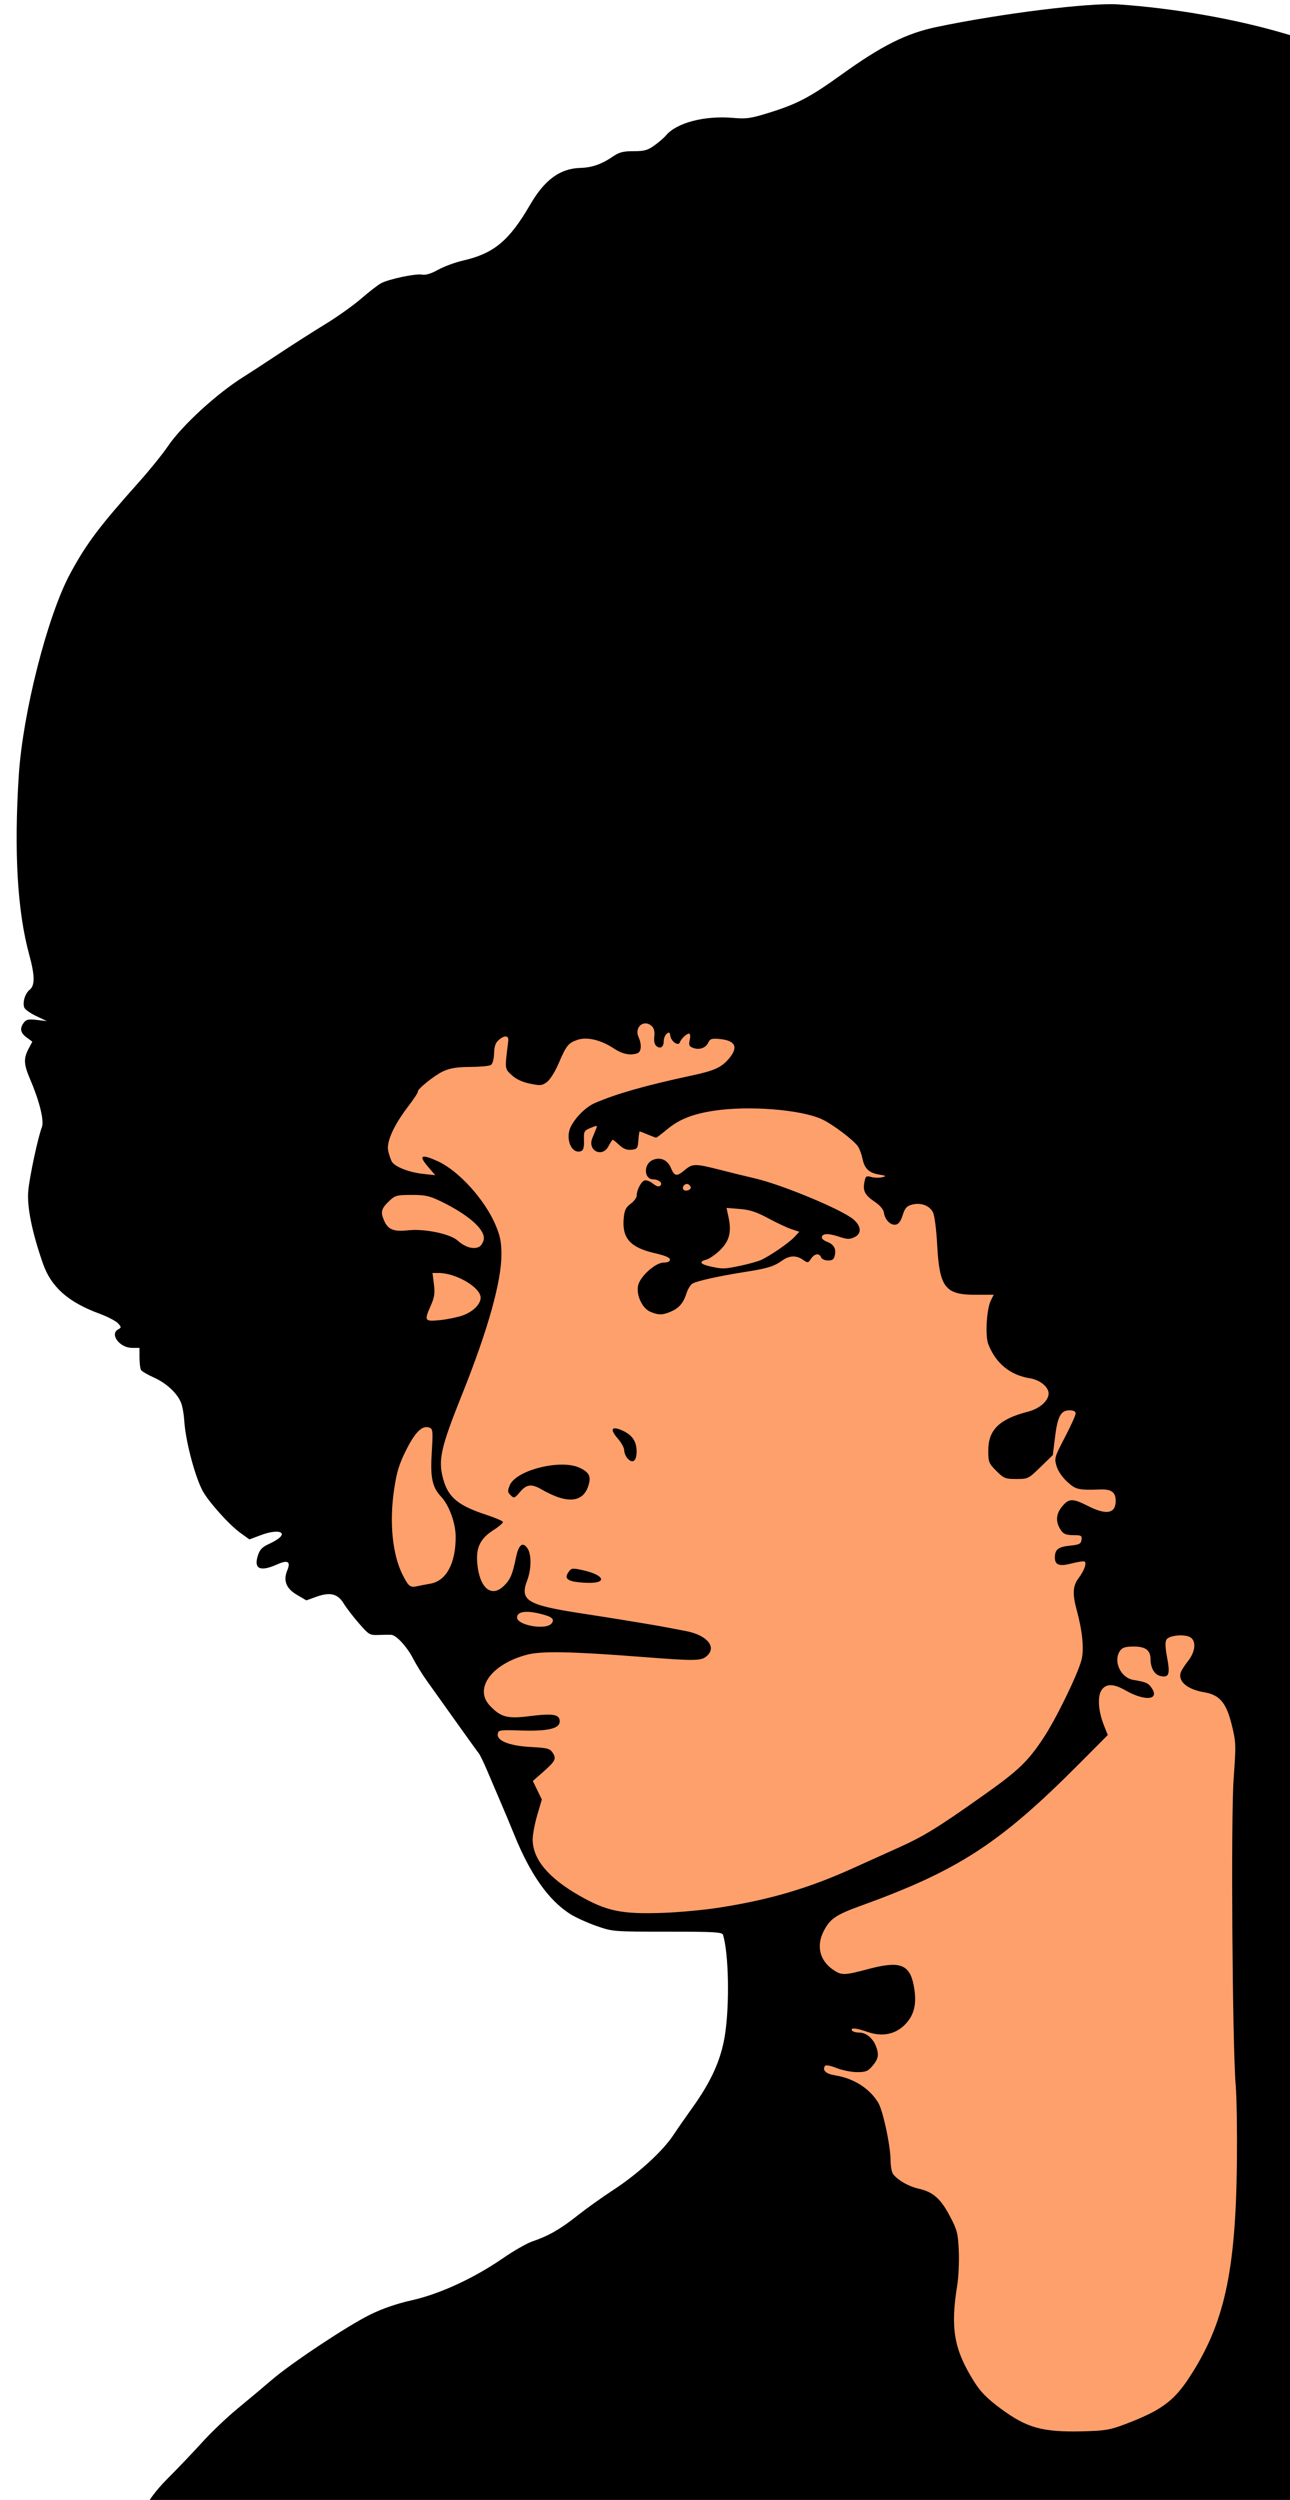 <?xml version="1.0" encoding="UTF-8" standalone="no"?>
<!-- Created with Inkscape (http://www.inkscape.org/) -->

<svg
   xmlns:dc="http://purl.org/dc/elements/1.1/"
   xmlns:cc="http://creativecommons.org/ns#"
   xmlns:rdf="http://www.w3.org/1999/02/22-rdf-syntax-ns#"
   xmlns:svg="http://www.w3.org/2000/svg"
   xmlns="http://www.w3.org/2000/svg"
   xmlns:sodipodi="http://sodipodi.sourceforge.net/DTD/sodipodi-0.dtd"
   xmlns:inkscape="http://www.inkscape.org/namespaces/inkscape"
   width="175mm"
   height="339.003mm"
   viewBox="0 0 620.079 1201.193"
   id="svg2"
   version="1.1"
   inkscape:version="0.91 r13725"
   sodipodi:docname="AngelaDavis-1972.svg">
  <defs
     id="defs4" />
  <sodipodi:namedview
     id="base"
     pagecolor="#ffffff"
     bordercolor="#666666"
     borderopacity="1.0"
     inkscape:pageopacity="0.0"
     inkscape:pageshadow="2"
     inkscape:zoom="2.26774"
     inkscape:cx="237.64519"
     inkscape:cy="1176.7183"
     inkscape:document-units="px"
     inkscape:current-layer="g4153"
     showgrid="false"
     fit-margin-top="0"
     fit-margin-left="0"
     fit-margin-right="0"
     fit-margin-bottom="0"
     inkscape:window-width="1916"
     inkscape:window-height="1035"
     inkscape:window-x="4"
     inkscape:window-y="1"
     inkscape:window-maximized="1" />
  <g
     inkscape:label="Layer 1"
     inkscape:groupmode="layer"
     id="layer1"
     transform="translate(594.4,183.277)">
    <g
       id="g4147"
       transform="translate(931.429,122.857)">
      <g
         id="g4153">
        <g
           id="g4157"
           transform="translate(8,2)">
          <path
             sodipodi:nodetypes="cscsccsccscsssssccccscccscccsccc"
             style="fill:#fda06c"
             d="m -1107.466,880.991 c -89.283,-0.683 -145.872,5.189 -252.614,5.668 -43.445,0.195 -66.462,-0.047 -66.868,-0.703 -0.34,-0.55 4.351,-6.02 10.424,-12.155 6.074,-6.135 12.264,-12.643 13.756,-14.462 84.123,-51.396 161.868,-73.269 204.999,-131.437 17.927,-24.899 24.162,-35.862 25.895,-45.537 2.193,-12.239 4.104,-23.596 4.123,-31.953 0.021,-9.454 -16.42,-32.859 -17.674,-34.889 -0.536,-0.868 -4.523,-1.14 -14.135,-0.966 -26.991,0.489 -35.29,0 -43.904,-2.576 -11.45,-3.427 -17.127,-6.854 -24.784,-14.962 -7.857,-8.32 -10.675,-13.612 -23.245,-43.649 -9.676,-23.121 -8.057,-31.455 -26.099,-56.236 -8.432,-11.582 -15.489,-14.262 -16.252,-16.668 -0.861,-2.718 -7.069,-8.279 -9.382,-8.404 -0.943,-0.051 -3.515,-0.027 -5.715,0.054 -3.772,0.139 -4.328,-0.24 -9.771,-6.657 -13.649,-2.377 -3.78,-23.501 -5.978,-22.529 18.413,12.147 -39.026,-26.133 -46.817,-46.77 -3.758,-10.132 -19.194,-10.596 -19.831,-18.478 -0.311,-3.85 -1.262,-8.477 -2.113,-10.283 -2.058,-4.369 -8.329,-9.613 -13.263,-11.092 -72.5,-47.842 -14.035,-185.769 -30.939,-255.792 0.01,-37.361 -32.762,-50.165 -25.113,-81.74 5.407,-22.319 10.209,-36.334 16.582,-48.396 79.654,-86.657 271.477,-179.006 437.863,-227.845 43.801,-1.936 84.155,-4.678 98.866,3.792 l -1.05,29.444 c -0.671,18.808 28.02,732.372 28.02,732.372 -3.37,339.116 -7.331,371.913 -136.146,370.844 z"
             id="path4151"
             inkscape:connector-curvature="0" />
          <path
             sodipodi:nodetypes="cscsssscsscssssssscsssscscccsscscssscscscsscsssccsscssscsscssscsscssssssssssccssssscssssssscsscccsssssssssssssssssssscssccsssscssssccssccsscscsscccssssssscssscsssssscssssscssssssssccsscscscscsssccsssscssscssccccssssssccsscccsccssccsssssscccsccsccscssccssssccssscsssssssssscscsccccsssccccsscsssccscscsssccsssssscscccsscsssssssccssssssccsscsccsssccsssccsccscsscscsscsssssssscscssccssccssc"
             style="fill:#000000;fill-opacity:1"
             d="m -1259.408,894.465 c -145.736,0.466 -189.642,0.676 -200.181,0.03 -1.945,-0.119 -2.992,0.138 -2.992,0.138 -0.395,-0.395 3.75,-6.281 8.911,-11.438 5.161,-5.157 12.873,-13.236 17.138,-17.952 4.264,-4.716 11.915,-11.994 17,-16.172 5.085,-4.178 12.396,-10.307 16.246,-13.62 9.454,-8.136 36.377,-26.003 47.347,-31.422 5.896,-2.912 12.705,-5.257 20.12,-6.927 13.463,-3.033 29.859,-10.605 43.815,-20.235 5.106,-3.523 11.405,-7.123 14,-8 7.75,-2.62 13.544,-5.929 21.62,-12.346 4.206,-3.342 12.024,-8.931 17.372,-12.42 11.746,-7.66 23.658,-18.525 28.793,-26.261 2.081,-3.135 6.229,-9.104 9.218,-13.266 9.063,-12.617 13.756,-23.052 15.609,-34.705 2.323,-14.61 1.858,-39.463 -0.904,-48.361 -0.398,-1.283 -4.257,-1.5 -26.728,-1.5 -26.154,0 -26.295,-0.011 -34.228,-2.784 -4.381,-1.531 -10.051,-4.122 -12.599,-5.757 -10.349,-6.641 -19.116,-19.079 -26.754,-37.958 -1.669,-4.125 -4.682,-11.325 -6.696,-16 -2.014,-4.675 -4.94,-11.523 -6.503,-15.217 -1.563,-3.694 -3.317,-7.294 -3.898,-8 -0.581,-0.706 -5.7,-7.808 -11.375,-15.783 -5.675,-7.975 -11.93,-16.75 -13.899,-19.5 -1.969,-2.75 -4.796,-7.348 -6.283,-10.217 -2.953,-5.698 -8.007,-11.209 -10.468,-11.412 -0.858,-0.071 -3.585,-0.044 -6.06,0.061 -4.321,0.182 -4.7,-0.041 -9.547,-5.621 -2.776,-3.196 -6.055,-7.466 -7.287,-9.489 -2.868,-4.708 -6.519,-5.614 -13.094,-3.25 l -4.855,1.746 -4.528,-2.654 c -5.188,-3.04 -6.685,-6.845 -4.639,-11.785 1.765,-4.261 0.244,-5.137 -4.911,-2.829 -8.229,3.684 -11.351,2.152 -9.158,-4.493 0.89,-2.698 2.145,-3.962 5.341,-5.379 2.297,-1.019 4.779,-2.582 5.516,-3.473 2.306,-2.794 -2.829,-3.225 -9.35,-0.785 l -5.628,2.106 -4.285,-3.077 c -5.577,-4.005 -15.743,-15.393 -18.413,-20.628 -3.755,-7.359 -8.075,-24.038 -8.63,-33.32 -0.181,-3.025 -0.853,-6.85 -1.492,-8.5 -1.798,-4.636 -6.99,-9.503 -13.041,-12.223 -3.025,-1.36 -5.831,-2.991 -6.235,-3.625 -0.404,-0.634 -0.742,-3.29 -0.75,-5.903 l -0.015,-4.75 -3.546,0 c -5.942,0 -10.897,-6.534 -6.725,-8.868 1.631,-0.913 1.627,-1.08 -0.076,-2.962 -0.993,-1.097 -5.033,-3.187 -8.979,-4.644 -15.011,-5.545 -23.137,-12.776 -27.098,-24.114 -5.236,-14.986 -7.729,-27.378 -7.024,-34.912 0.656,-7.007 4.664,-25.727 6.548,-30.58 1.172,-3.02 -1.146,-12.449 -5.635,-22.92 -3.127,-7.295 -3.26,-10.014 -0.72,-14.82 l 1.755,-3.32 -2.75,-2.013 c -3.023,-2.213 -3.417,-4.382 -1.304,-7.17 1.127,-1.487 2.276,-1.718 6.218,-1.252 l 4.836,0.572 -5.112,-2.419 c -2.812,-1.33 -5.399,-3.165 -5.749,-4.078 -0.954,-2.486 0.352,-6.793 2.607,-8.595 2.558,-2.045 2.483,-6.868 -0.263,-16.905 -5.67,-20.728 -7.336,-49.356 -5.006,-86 1.915,-30.104 13.817,-76.831 24.707,-97 7.785,-14.418 13.961,-22.638 33.076,-44.023 5.093,-5.698 11.314,-13.393 13.824,-17.101 6.791,-10.031 23.705,-25.53 36.623,-33.561 2.491,-1.548 9.952,-6.415 16.581,-10.815 6.629,-4.4 16.767,-10.874 22.528,-14.386 5.762,-3.512 13.56,-9.064 17.33,-12.336 3.769,-3.273 8.033,-6.568 9.474,-7.322 3.89,-2.038 16.664,-4.73 19.693,-4.151 1.758,0.336 4.346,-0.445 7.753,-2.341 2.813,-1.565 8.224,-3.559 12.024,-4.43 14.801,-3.394 22.148,-9.523 32.239,-26.89 6.942,-11.947 14.356,-17.349 24.171,-17.611 5.466,-0.146 10.221,-1.801 15.39,-5.356 3.193,-2.196 5.002,-2.676 10.1,-2.676 5.235,0 6.823,-0.445 10.111,-2.833 2.145,-1.558 4.568,-3.644 5.385,-4.636 5.11,-6.202 18.718,-9.767 32.515,-8.517 6.029,0.546 8.318,0.227 16.5,-2.298 14.139,-4.364 20.073,-7.464 35.5,-18.549 19.345,-13.899 31.058,-19.764 45.583,-22.823 30.59,-6.442 73.733,-11.81 87.417,-10.877 26.327,1.795 55.328,6.828 78.866,13.687 l 6.866,2.001 -0.623,164.173 c -0.343,90.295 -0.63,356.904 -0.639,592.463 -0.015,386.445 -0.046,427.86 -1.448,428.398 -111.721,0.016 -232.273,0.947 -346.143,-0.229 z M -993.096,856.697 c 17.115,-6.473 23.35,-10.973 30.739,-22.189 16.938,-25.71 22.512,-50.699 23.087,-103.503 0.162,-14.85 -0.093,-31.5 -0.566,-37 -1.612,-18.754 -2.366,-128.572 -1.012,-147.444 1.193,-16.63 1.159,-17.571 -0.96,-26.146 -2.573,-10.412 -5.806,-14.206 -13.147,-15.426 -8.055,-1.339 -12.692,-5.194 -11.347,-9.433 0.327,-1.031 1.927,-3.551 3.555,-5.6 3.611,-4.543 4.034,-9.806 0.922,-11.471 -2.916,-1.56 -10.043,-0.824 -11.29,1.167 -0.722,1.153 -0.628,3.786 0.315,8.783 1.519,8.049 0.844,9.746 -3.449,8.669 -2.691,-0.676 -4.538,-3.92 -4.538,-7.973 0,-4.301 -2.383,-6.126 -8,-6.126 -3.955,0 -5.493,0.454 -6.581,1.941 -3.555,4.862 0.094,13.046 6.283,14.092 6.282,1.061 7.282,1.514 8.943,4.048 3.739,5.706 -3.486,6.251 -12.741,0.961 -5.71,-3.264 -9.371,-3.286 -11.479,-0.067 -2.014,3.075 -1.546,10.043 1.129,16.791 l 1.889,4.765 -13.971,14.032 c -37.952,38.116 -57.909,51.061 -104.971,68.089 -11.75,4.251 -14.593,6.199 -17.597,12.059 -3.651,7.119 -1.942,14.168 4.504,18.585 4.075,2.792 5.31,2.764 17.134,-0.383 14.863,-3.956 19.609,-2.248 21.586,7.767 1.67,8.462 0.486,14.091 -3.944,18.748 -4.705,4.947 -11.163,6.259 -18.307,3.722 -5.25,-1.865 -8.292,-2.132 -7.376,-0.649 0.34,0.55 1.942,1 3.559,1 3.238,0 6.494,2.695 7.981,6.605 1.51,3.973 1.154,6.011 -1.629,9.318 -2.239,2.661 -3.248,3.077 -7.463,3.077 -2.681,0 -7.123,-0.886 -9.871,-1.97 -3.197,-1.26 -5.223,-1.603 -5.626,-0.952 -1.274,2.062 0.522,3.741 4.729,4.421 9.13,1.478 16.578,6.152 20.883,13.107 2.303,3.721 5.924,20.557 5.968,27.753 0.017,2.827 0.58,5.831 1.25,6.677 2.381,3.003 7.49,5.904 12.298,6.981 6.881,1.542 10.518,4.741 14.96,13.159 3.518,6.668 3.902,8.159 4.286,16.676 0.232,5.144 -0.1,12.569 -0.739,16.5 -3.378,20.808 -1.576,31.005 8.222,46.518 3.055,4.838 6.153,7.971 12.62,12.763 12.63,9.359 20.103,11.427 39.571,10.949 10.572,-0.259 12.975,-0.663 20.19,-3.392 z M -1188.434,608.504 c 24.24,-3.749 42.971,-9.233 64.148,-18.78 6.05,-2.728 16.061,-7.245 22.245,-10.038 12.45,-5.623 18.677,-9.453 40.755,-25.068 16.999,-12.023 21.465,-16.278 28.98,-27.613 6.156,-9.286 16.667,-30.87 18.36,-37.704 1.266,-5.107 0.429,-13.691 -2.32,-23.796 -2.125,-7.811 -1.911,-11.612 0.864,-15.317 2.751,-3.674 4.057,-7.293 2.891,-8.013 -0.444,-0.274 -3.236,0.132 -6.205,0.902 -5.987,1.553 -8.081,0.787 -8.055,-2.944 0.027,-3.756 1.677,-5.042 7.178,-5.594 4.548,-0.457 5.353,-0.855 5.627,-2.783 0.283,-1.994 -0.115,-2.252 -3.5,-2.265 -4.382,-0.018 -5.567,-0.624 -7.17,-3.669 -1.832,-3.481 -1.348,-6.926 1.439,-10.239 3.224,-3.831 4.952,-3.842 12.411,-0.077 8.85,4.468 13.25,3.637 13.25,-2.5 0,-4.073 -2.064,-5.648 -7.176,-5.476 -10.8,0.363 -11.92,0.109 -16.064,-3.634 -2.38,-2.15 -4.474,-5.207 -5.179,-7.56 -1.14,-3.805 -0.994,-4.314 3.993,-13.869 2.847,-5.455 5.176,-10.603 5.176,-11.44 0,-1.021 -0.979,-1.521 -2.977,-1.521 -4.165,0 -5.712,2.893 -6.952,13 l -1.043,8.5 -5.914,5.75 c -5.801,5.64 -6.024,5.75 -11.632,5.75 -5.308,0 -5.995,-0.278 -9.6,-3.882 -3.643,-3.643 -3.882,-4.251 -3.882,-9.852 0,-9.875 5.344,-15.091 19.058,-18.601 5.635,-1.442 9.943,-5.24 9.943,-8.766 0,-3.114 -4.146,-6.507 -8.876,-7.263 -9.602,-1.535 -16.526,-7.19 -20.122,-16.433 -1.562,-4.015 -0.807,-16.88 1.23,-20.965 l 1.387,-2.78 -8.728,0.021 c -14.627,0.035 -17.367,-3.525 -18.453,-23.979 -0.4,-7.533 -1.255,-14.111 -2.033,-15.642 -1.665,-3.275 -5.852,-4.812 -10.06,-3.691 -2.565,0.683 -3.408,1.637 -4.5,5.087 -0.938,2.964 -1.964,4.334 -3.399,4.54 -2.474,0.354 -5.135,-2.378 -5.604,-5.751 -0.209,-1.509 -1.832,-3.468 -4.203,-5.075 -4.896,-3.318 -5.986,-5.301 -5.203,-9.472 0.576,-3.068 0.847,-3.278 3.346,-2.591 1.496,0.411 3.844,0.46 5.219,0.108 2.21,-0.566 2.026,-0.718 -1.581,-1.311 -4.786,-0.787 -6.927,-2.872 -7.906,-7.701 -0.39,-1.925 -1.326,-4.476 -2.08,-5.668 -1.921,-3.038 -12.583,-11.07 -17.676,-13.316 -10.388,-4.582 -35.011,-6.479 -51.548,-3.972 -10.309,1.563 -16.723,4.103 -22.567,8.937 -2.672,2.211 -5.049,4.019 -5.282,4.019 -0.233,0 -2.039,-0.675 -4.013,-1.5 -1.975,-0.825 -3.734,-1.5 -3.91,-1.5 -0.176,0 -0.459,1.913 -0.628,4.25 -0.284,3.927 -0.54,4.273 -3.359,4.549 -2.164,0.212 -3.852,-0.443 -5.801,-2.25 -1.512,-1.402 -2.94,-2.549 -3.173,-2.549 -0.233,0 -1.135,1.377 -2.006,3.061 -2.967,5.737 -10.216,2.228 -7.82,-3.785 0.608,-1.526 1.444,-3.588 1.857,-4.581 0.701,-1.684 0.525,-1.711 -2.627,-0.403 -3.183,1.321 -3.369,1.666 -3.222,5.984 0.11,3.229 -0.281,4.75 -1.322,5.15 -4.727,1.814 -7.973,-6.226 -4.852,-12.021 2.506,-4.653 7.283,-9.271 11.447,-11.065 10.494,-4.522 24.451,-8.479 46.759,-13.255 10.7,-2.291 14.098,-3.851 17.693,-8.124 4.619,-5.489 3.084,-8.663 -4.533,-9.377 -3.755,-0.352 -4.593,-0.094 -5.397,1.66 -1.208,2.635 -4.284,3.747 -7.282,2.631 -1.97,-0.733 -2.228,-1.332 -1.671,-3.87 0.393,-1.787 0.252,-3.003 -0.348,-3.003 -1.209,0 -3.791,2.465 -4.433,4.232 -0.702,1.932 -4.146,-0.45 -4.545,-3.143 -0.265,-1.784 -0.6,-1.98 -1.75,-1.025 -0.782,0.649 -1.423,2.224 -1.423,3.499 0,2.879 -1.624,3.993 -3.524,2.417 -0.92,-0.763 -1.281,-2.404 -1.005,-4.563 0.278,-2.172 -0.11,-3.913 -1.091,-4.894 -3.706,-3.706 -8.707,0.268 -6.483,5.151 1.58,3.468 1.36,7.014 -0.479,7.719 -3.343,1.283 -7.242,0.496 -11.497,-2.318 -6.084,-4.025 -12.749,-5.617 -17.271,-4.125 -4.473,1.476 -5.507,2.754 -9.151,11.305 -1.68,3.942 -4.153,7.898 -5.62,8.99 -2.366,1.761 -3.162,1.837 -8.212,0.789 -3.731,-0.775 -6.649,-2.149 -8.77,-4.129 -3.394,-3.171 -3.341,-2.647 -1.636,-16.298 0.333,-2.666 -1.55,-3.006 -4.303,-0.777 -1.801,1.458 -2.379,2.991 -2.502,6.631 -0.095,2.818 -0.726,5.094 -1.559,5.621 -0.77,0.487 -5.224,0.903 -9.899,0.923 -6.296,0.028 -9.64,0.555 -12.898,2.033 -4.302,1.952 -12.895,8.89 -12.303,9.934 0.164,0.29 -1.969,3.5 -4.74,7.134 -6.845,8.975 -10.424,16.93 -9.518,21.151 0.383,1.782 1.131,4.071 1.663,5.085 1.342,2.559 8.182,5.295 15.141,6.056 l 5.845,0.64 -3.662,-4.27 c -4.535,-5.289 -2.99,-6.044 4.94,-2.413 9.974,4.566 22.451,18.331 27.641,30.494 2.254,5.282 2.844,8.192 2.871,14.15 0.059,12.972 -6.523,36.465 -18.77,67 -10.458,26.074 -11.758,31.886 -9.194,41.118 2.415,8.693 7.16,12.642 20.428,16.999 4.382,1.439 8.091,3.014 8.242,3.5 0.151,0.486 -1.854,2.234 -4.455,3.884 -6.344,4.024 -8.492,8.316 -7.887,15.758 0.973,11.954 6.669,16.979 12.698,11.202 3.178,-3.045 4.248,-5.514 5.905,-13.623 1.285,-6.287 3.209,-7.879 5.525,-4.573 1.991,2.843 1.948,10.068 -0.092,15.409 -3.694,9.673 -0.108,11.889 25.619,15.831 16.612,2.545 37.158,5.92 41.5,6.817 1.1,0.227 5.081,0.982 8.847,1.678 10.264,1.896 15.226,7.526 10.507,11.923 -2.721,2.535 -5.322,2.582 -31.354,0.563 -33.564,-2.603 -48.198,-2.894 -55.106,-1.094 -17.185,4.477 -25.81,16.347 -17.887,24.617 5.239,5.468 8.361,6.28 18.996,4.942 11.371,-1.431 14.498,-0.885 14.498,2.532 0,3.468 -5.699,4.779 -18.931,4.357 -10.012,-0.32 -10.584,-0.23 -10.861,1.707 -0.47,3.286 5.735,5.69 16.102,6.239 7.842,0.415 8.976,0.721 10.33,2.788 1.87,2.854 1.271,4.013 -4.851,9.391 l -4.712,4.14 2.162,4.45 2.162,4.45 -2.2,7.478 c -1.21,4.113 -2.2,9.37 -2.2,11.683 0,9.492 7.47,18.471 22.509,27.058 13.037,7.443 20.304,8.943 39.991,8.255 7.7,-0.269 19.783,-1.384 26.852,-2.477 z m -70.278,-156.876 c -3.016,-0.843 -3.504,-2.153 -1.714,-4.601 1.274,-1.742 1.836,-1.797 6.879,-0.668 10.212,2.285 11.81,6.226 2.451,6.046 -2.855,-0.055 -6.283,-0.405 -7.617,-0.778 z m -7.247,-40.522 c -2.02,-0.721 -5.308,-2.277 -7.307,-3.456 -4.994,-2.947 -7.409,-2.695 -10.622,1.106 -2.582,3.055 -2.851,3.149 -4.471,1.566 -1.501,-1.466 -1.557,-2.087 -0.435,-4.797 3.035,-7.327 24.565,-12.695 33.641,-8.388 4.711,2.235 5.629,4.304 4.005,9.02 -2.067,6.004 -7.126,7.695 -14.812,4.95 z m 33.767,-18.497 c -0.877,-0.969 -1.594,-2.723 -1.594,-3.898 0,-1.175 -1.385,-3.714 -3.077,-5.641 -3.837,-4.37 -3.118,-6.091 1.704,-4.076 5.021,2.098 7.301,5.252 7.34,10.155 0.038,4.719 -1.869,6.228 -4.373,3.461 z m 10.84,-70.517 c -4.231,-1.843 -7.203,-9.315 -5.418,-13.624 1.863,-4.498 8.438,-9.962 11.987,-9.962 1.922,0 2.997,-0.509 2.997,-1.42 0,-0.943 -2.408,-1.967 -7.165,-3.05 -11.919,-2.711 -15.954,-7.218 -15.068,-16.828 0.356,-3.857 1.01,-5.217 3.338,-6.938 1.593,-1.177 2.896,-2.935 2.896,-3.906 0,-2.619 2.065,-6.67 3.724,-7.307 0.799,-0.307 2.615,0.356 4.036,1.474 1.835,1.443 2.892,1.721 3.653,0.961 1.225,-1.225 -0.826,-2.946 -3.541,-2.972 -4.406,-0.042 -4.654,-7.246 -0.318,-9.222 3.699,-1.686 7.249,-0.198 8.888,3.724 1.731,4.143 2.799,4.298 6.739,0.982 3.697,-3.111 4.951,-3.107 17.32,0.059 5.499,1.407 12.698,3.17 15.998,3.917 12.929,2.926 42.037,14.999 47.661,19.768 3.832,3.249 4.067,6.851 0.557,8.55 -2.386,1.155 -3.493,1.11 -7.787,-0.316 -5.005,-1.662 -7.931,-1.472 -7.931,0.516 0,0.581 1.031,1.448 2.291,1.927 3.365,1.279 4.599,3.23 4.004,6.329 -0.425,2.213 -1.07,2.75 -3.304,2.75 -1.545,0 -3.032,-0.665 -3.352,-1.5 -0.832,-2.169 -3.168,-1.842 -4.841,0.679 -1.382,2.081 -1.555,2.104 -3.845,0.5 -3.172,-2.222 -6.522,-2.122 -9.918,0.296 -4.124,2.936 -7.031,3.826 -18.303,5.598 -12.028,1.891 -22.407,4.183 -24.84,5.485 -0.953,0.51 -2.275,2.618 -2.938,4.685 -1.53,4.764 -3.611,7.177 -7.672,8.896 -3.959,1.675 -5.906,1.665 -9.848,-0.052 z m 43.357,-22.042 c 3.807,-0.801 8.224,-2.02 9.815,-2.71 4.204,-1.822 13.519,-8.208 16.221,-11.119 l 2.328,-2.508 -3.75,-1.238 c -2.063,-0.681 -7.075,-3.031 -11.139,-5.223 -5.68,-3.064 -8.856,-4.103 -13.734,-4.495 l -6.345,-0.509 1.003,4.705 c 1.491,6.992 0.284,11.412 -4.311,15.783 -2.167,2.061 -5.051,4.027 -6.41,4.367 -3.681,0.924 -2.997,2.167 1.78,3.237 6.028,1.35 6.819,1.334 14.541,-0.29 z m -23.791,-37.592 c 0,-0.459 -0.489,-1.136 -1.087,-1.506 -1.389,-0.858 -3.346,1.044 -2.494,2.423 0.71,1.148 3.581,0.413 3.581,-0.917 z m -66.965,209.506 c 1.808,-2.179 0.217,-3.435 -6.196,-4.891 -6.493,-1.475 -10.339,-0.739 -10.339,1.979 0,3.75 13.82,6.185 16.535,2.913 z m -58.169,-19.172 c 7.611,-1.323 12.144,-9.727 12.124,-22.479 -0.01,-6.627 -3.102,-15.15 -7.009,-19.321 -4.261,-4.55 -5.241,-9.174 -4.489,-21.202 0.638,-10.208 0.539,-11.336 -1.051,-11.945 -3.418,-1.312 -6.827,1.932 -11.202,10.661 -3.432,6.847 -4.567,10.542 -5.834,19 -2.38,15.883 -0.825,31.377 4.128,41.122 2.805,5.52 3.564,6.113 6.911,5.4 1.681,-0.358 4.571,-0.914 6.422,-1.236 z m 15.386,-128.837 c 4.956,-1.709 8.748,-5.415 8.748,-8.551 0,-4.946 -11.835,-11.898 -20.253,-11.898 l -2.89,0 0.672,5.379 c 0.539,4.312 0.256,6.321 -1.428,10.127 -3.323,7.512 -3.11,7.88 4.15,7.182 3.438,-0.331 8.388,-1.338 11.002,-2.239 z m 8.363,-33.214 c 0.613,-0.404 1.407,-1.671 1.764,-2.816 1.457,-4.674 -6.561,-12.056 -20.379,-18.763 -5.564,-2.701 -7.604,-3.155 -14.169,-3.155 -6.801,0 -7.972,0.283 -10.342,2.5 -4.184,3.914 -4.715,5.524 -3.096,9.397 2.005,4.799 4.527,5.876 11.927,5.096 7.872,-0.83 20.108,1.748 23.681,4.99 3.65,3.312 8.039,4.45 10.615,2.752 z"
             id="path4149"
             inkscape:connector-curvature="0" />
        </g>
      </g>
    </g>
  </g>
</svg>
